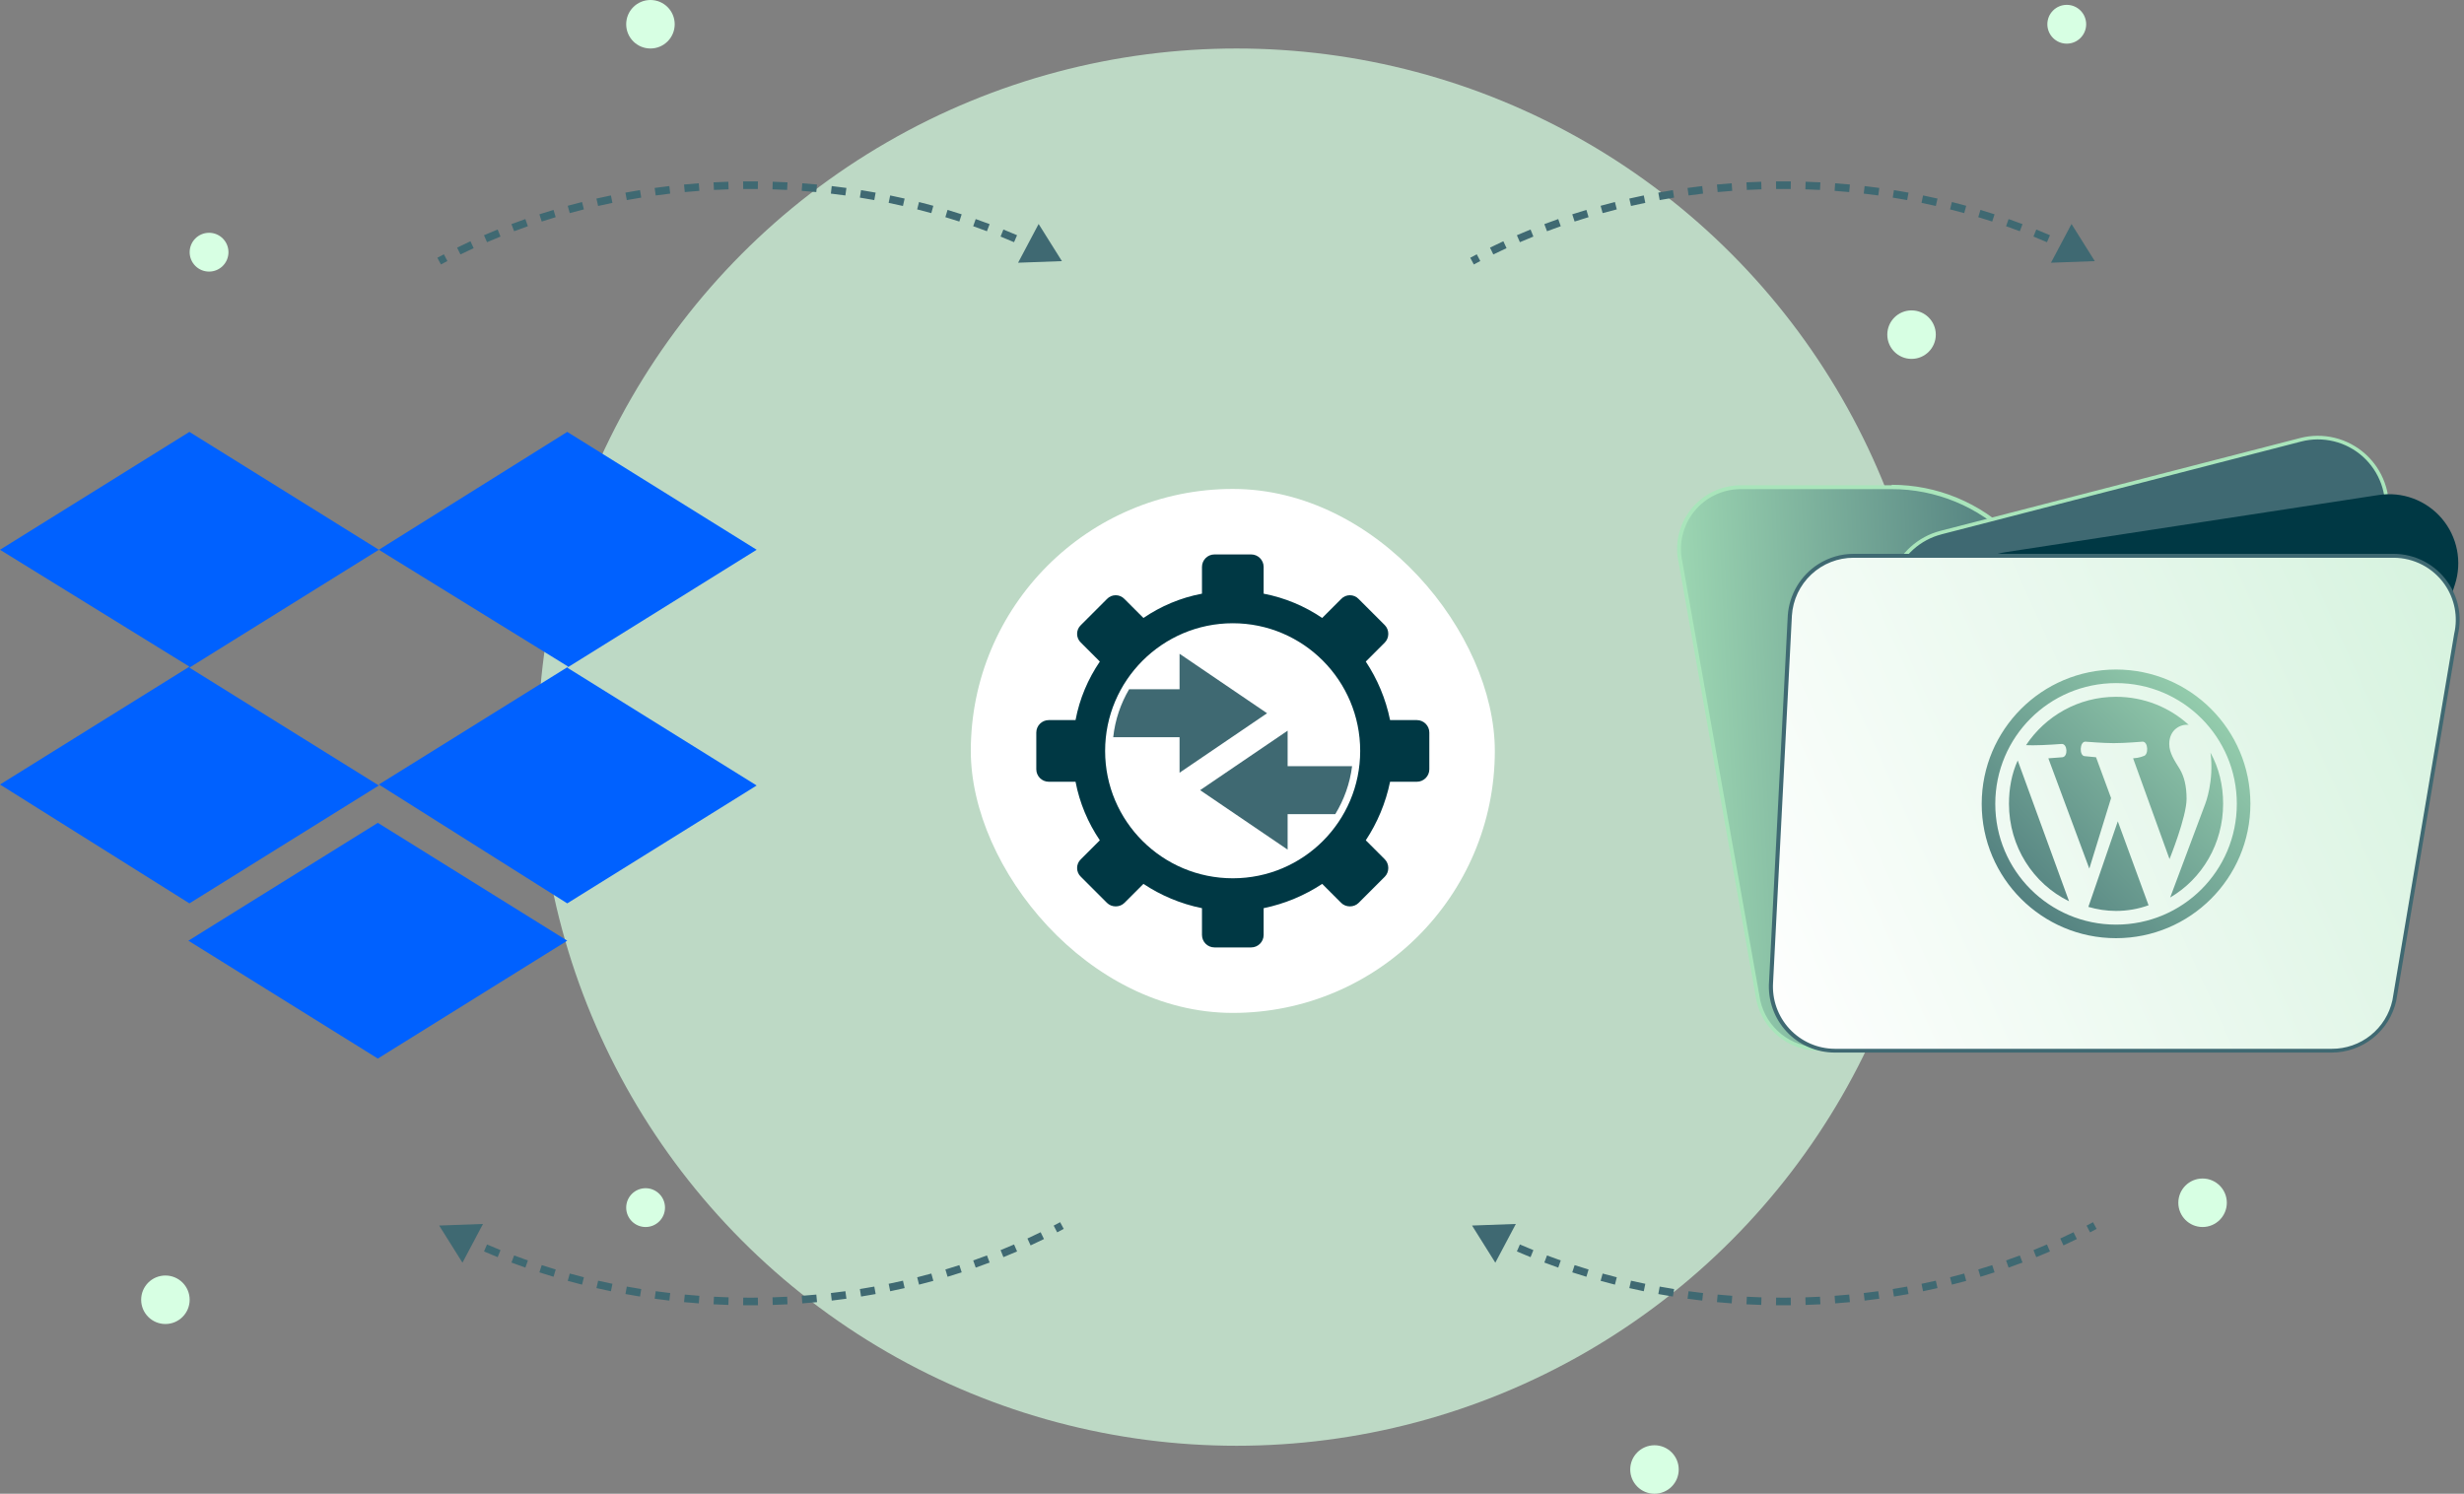 <svg width="508" height="308" viewBox="0 0 508 308" fill="none" xmlns="http://www.w3.org/2000/svg">
<rect x="0" y="0" width="508" height="308" fill="#808080" stroke="none"/>
<circle cx="254.95" cy="154.052" r="144.052" fill="#D7FFE3" fill-opacity="0.7"/>
<circle cx="454.102" cy="248" r="5" fill="#D7FFE3"/>
<circle cx="341.102" cy="303" r="5" fill="#D7FFE3"/>
<circle cx="34.102" cy="268" r="5" fill="#D7FFE3"/>
<circle cx="134.102" cy="5" r="5" fill="#D7FFE3"/>
<circle cx="394.102" cy="69" r="5" fill="#D7FFE3"/>
<circle cx="133.102" cy="249" r="4" fill="#D7FFE3"/>
<circle cx="43.102" cy="52" r="4" fill="#D7FFE3"/>
<circle cx="426.102" cy="5" r="4" fill="#D7FFE3"/>
<path d="M78.104 113.357L39.052 137.661L78.104 161.964L39.052 186.268L0 161.762L39.052 137.458L0 113.357L39.052 89.054L78.104 113.357ZM38.844 193.964L77.896 169.661L116.948 193.964L77.896 218.268L38.844 193.964ZM78.104 161.762L117.156 137.458L78.104 113.357L116.948 89.054L156 113.357L116.948 137.661L156 161.964L116.948 186.268L78.104 161.762Z" fill="#0061FF"/>
<path d="M374.954 216.237C372.712 216.243 370.509 215.652 368.571 214.525C367.693 214.022 366.88 213.414 366.151 212.713C364.328 210.985 363.062 208.753 362.513 206.302L346.464 115.951C346.049 114.103 346.048 112.187 346.462 110.34C346.876 108.492 347.693 106.759 348.856 105.265C350.051 103.742 351.575 102.508 353.314 101.656C355.052 100.815 356.959 100.379 358.89 100.383H390.026C394.309 100.377 398.555 101.164 402.552 102.704C407.106 104.445 411.24 107.132 414.681 110.587L415.105 111.025C416.125 112.045 417.3 112.895 418.587 113.545C420.48 114.476 422.562 114.96 424.672 114.96H469.551C471.466 114.957 473.357 115.385 475.084 116.214C476.81 117.043 478.328 118.25 479.523 119.746C480.719 121.242 481.561 122.988 481.989 124.855C482.416 126.722 482.417 128.661 481.991 130.528L469.254 206.316C468.612 209.132 467.033 211.645 464.775 213.445C462.517 215.245 459.715 216.225 456.828 216.223L374.954 216.237Z" fill="url(#paint0_linear_1239_1801)"/>
<path d="M389.989 100.852C394.516 100.846 398.999 101.735 403.181 103.467C407.363 105.198 411.163 107.739 414.36 110.943L414.799 111.367C416.099 112.668 417.643 113.698 419.344 114.398C421.045 115.098 422.867 115.453 424.706 115.443H469.585C471.441 115.446 473.273 115.866 474.945 116.673C476.616 117.48 478.085 118.653 479.242 120.104C480.398 121.556 481.214 123.25 481.627 125.059C482.04 126.869 482.041 128.748 481.629 130.558L468.891 206.29C468.522 207.942 467.814 209.498 466.811 210.861C465.67 212.421 464.18 213.692 462.459 214.572C460.739 215.451 458.836 215.916 456.904 215.928H374.959C372.16 215.928 369.444 214.976 367.255 213.231C365.067 211.485 363.537 209.048 362.915 206.318L346.851 115.839C346.456 114.038 346.469 112.17 346.89 110.375C347.312 108.579 348.13 106.9 349.286 105.462C350.441 104.024 351.904 102.864 353.567 102.066C355.23 101.268 357.051 100.853 358.896 100.852H390.032M390.032 100.059H358.896C355.411 100.063 352.07 101.45 349.608 103.915C347.145 106.38 345.762 109.722 345.762 113.207C345.762 114.16 345.871 115.11 346.087 116.038L362.137 206.403C362.797 209.311 364.425 211.909 366.755 213.77C369.084 215.632 371.977 216.647 374.959 216.65H456.748C458.813 216.645 460.848 216.152 462.688 215.213C464.527 214.274 466.119 212.914 467.334 211.244C468.402 209.792 469.154 208.134 469.542 206.375L482.28 130.601C482.713 128.678 482.708 126.683 482.265 124.762C481.822 122.842 480.953 121.046 479.721 119.507C478.49 117.968 476.928 116.726 475.151 115.873C473.374 115.02 471.428 114.578 469.457 114.58H424.635C422.585 114.572 420.564 114.088 418.734 113.165C417.479 112.54 416.336 111.713 415.351 110.716L414.926 110.292C411.654 107.014 407.766 104.414 403.487 102.641C399.208 100.868 394.621 99.957 389.989 99.96L390.032 100.059Z" fill="#A9E5BB"/>
<path d="M400.141 109.794L474.287 90.659C476.562 90.073 478.946 90.057 481.227 90.615C483.509 91.172 485.617 92.284 487.365 93.853C489.113 95.421 490.447 97.398 491.247 99.606C492.046 101.815 492.288 104.186 491.95 106.51L484.534 157.277C484.183 159.723 483.209 162.039 481.703 163.999C480.508 165.528 479.012 166.796 477.309 167.726C475.605 168.656 473.729 169.227 471.796 169.406L429.848 173.51C428.235 173.67 426.607 173.55 425.036 173.156C421.677 172.334 418.731 170.323 416.742 167.495L391.975 131.745C390.665 129.857 389.832 127.681 389.545 125.402C389.258 123.123 389.527 120.808 390.327 118.655C391.128 116.502 392.437 114.575 394.143 113.037C395.85 111.499 397.902 110.396 400.127 109.822L400.141 109.794Z" fill="#3F6972"/>
<path d="M428.493 173.992C427.304 173.994 426.12 173.847 424.969 173.553C421.52 172.69 418.502 170.603 416.477 167.68L391.681 131.987C390.336 130.047 389.48 127.81 389.185 125.468C388.89 123.125 389.166 120.747 389.989 118.534C390.812 116.321 392.157 114.34 393.911 112.759C395.664 111.178 397.774 110.045 400.06 109.455L474.206 90.321C476.545 89.716 478.997 89.7 481.344 90.273C483.691 90.846 485.86 91.99 487.657 93.604C489.455 95.218 490.825 97.251 491.646 99.523C492.468 101.795 492.714 104.234 492.365 106.625L484.934 157.391C484.467 160.63 482.926 163.619 480.557 165.877C478.188 168.136 475.129 169.533 471.871 169.845L429.922 173.964C429.441 173.964 428.974 173.992 428.493 173.992ZM400.187 109.795L400.286 110.177C398.121 110.731 396.122 111.801 394.46 113.295C392.798 114.788 391.522 116.662 390.74 118.756C389.959 120.85 389.696 123.101 389.973 125.319C390.25 127.537 391.06 129.654 392.332 131.491L417.114 167.241C419.039 170.013 421.906 171.99 425.181 172.803C426.714 173.171 428.296 173.286 429.866 173.143L471.8 169.025C474.882 168.722 477.775 167.398 480.016 165.261C482.258 163.124 483.72 160.299 484.17 157.235L491.586 106.512C491.925 104.248 491.699 101.936 490.926 99.781C490.153 97.626 488.859 95.697 487.159 94.165C485.458 92.632 483.405 91.545 481.182 91.001C478.958 90.456 476.635 90.47 474.419 91.043L400.258 110.177L400.187 109.795Z" fill="#A9E5BB"/>
<path d="M413.551 113.843L490.401 102.068C492.804 101.695 495.263 101.944 497.543 102.791C499.823 103.638 501.848 105.055 503.425 106.907C505.002 108.759 506.078 110.985 506.55 113.371C507.023 115.756 506.876 118.224 506.125 120.537L490.217 169.845C489.31 172.728 487.505 175.244 485.066 177.027C482.626 178.81 479.68 179.765 476.659 179.752H433.974C431.303 179.756 428.686 179.008 426.421 177.594C424.156 176.18 422.334 174.157 421.165 171.756L402.837 134.223C401.849 132.208 401.349 129.989 401.38 127.745C401.411 125.501 401.972 123.297 403.016 121.31C404.06 119.324 405.558 117.612 407.389 116.315C409.22 115.017 411.331 114.17 413.551 113.843Z" fill="#003844"/>
<path d="M382.169 114.593H493.466C495.45 114.594 497.409 115.041 499.197 115.9C500.985 116.76 502.557 118.011 503.796 119.56C505.035 121.109 505.911 122.917 506.357 124.85C506.803 126.783 506.809 128.792 506.374 130.728L493.636 206.318C493.241 208.1 492.474 209.778 491.386 211.243C490.16 212.919 488.556 214.281 486.704 215.221C484.852 216.16 482.805 216.65 480.729 216.649H378.305C376.488 216.654 374.69 216.284 373.023 215.562C371.356 214.84 369.856 213.781 368.616 212.453C367.377 211.124 366.425 209.555 365.82 207.841C365.215 206.128 364.97 204.309 365.101 202.497L368.978 126.892C369.205 123.549 370.693 120.418 373.142 118.131C375.592 115.845 378.818 114.575 382.169 114.579V114.593Z" fill="url(#paint1_linear_1239_1801)"/>
<path d="M480.745 217.032H378.307C376.44 217.035 374.592 216.653 372.878 215.91C371.165 215.167 369.623 214.079 368.348 212.714C367.073 211.349 366.093 209.737 365.469 207.976C364.845 206.216 364.59 204.346 364.721 202.483L368.584 126.893C368.735 124.767 369.38 122.704 370.469 120.871C371.557 119.038 373.059 117.485 374.854 116.335C377.038 114.937 379.578 114.195 382.171 114.198H493.469C495.666 114.198 497.83 114.73 499.777 115.747C501.724 116.765 503.396 118.239 504.649 120.043C505.738 121.589 506.488 123.348 506.851 125.204C507.215 127.059 507.183 128.971 506.758 130.813L494.021 206.389C493.34 209.407 491.654 212.104 489.24 214.038C486.825 215.972 483.825 217.028 480.731 217.032H480.745ZM382.171 115.005C378.926 114.998 375.8 116.231 373.433 118.451C371.066 120.671 369.635 123.711 369.433 126.95L365.556 202.54C365.434 204.29 365.672 206.047 366.256 207.701C366.84 209.355 367.758 210.872 368.952 212.158C370.146 213.443 371.591 214.47 373.198 215.175C374.804 215.879 376.539 216.247 378.293 216.254H480.731C483.647 216.27 486.48 215.285 488.757 213.464C491.034 211.643 492.617 209.096 493.242 206.248L505.98 130.672C506.381 128.935 506.414 127.133 506.075 125.382C505.736 123.632 505.033 121.972 504.013 120.51C502.829 118.811 501.252 117.423 499.416 116.464C497.58 115.506 495.54 115.005 493.469 115.005H382.171Z" fill="#3F6972"/>
<path d="M463.961 165.749C463.961 150.46 451.553 138.051 436.264 138.051C420.975 138.051 408.566 150.46 408.566 165.749C408.566 181.038 420.975 193.446 436.264 193.446C451.553 193.446 463.961 181.038 463.961 165.749ZM436.264 140.849C450.029 140.849 461.164 151.983 461.164 165.749C461.164 179.514 450.029 190.649 436.264 190.649C422.498 190.649 411.364 179.514 411.364 165.749C411.364 151.983 422.498 140.849 436.264 140.849ZM430.752 179.099L422.304 156.359C423.662 156.276 425.213 156.138 425.213 156.138C426.404 155.999 426.265 153.34 425.046 153.396C425.046 153.396 421.473 153.673 419.147 153.673C418.731 153.673 418.233 153.673 417.707 153.645C421.695 147.635 428.509 143.674 436.264 143.674C442.053 143.674 447.315 145.862 451.248 149.463C449.586 149.241 447.232 150.432 447.232 153.396C447.232 155.224 448.285 156.775 449.42 158.603C450.279 160.098 450.805 161.982 450.805 164.724C450.805 168.435 447.287 177.132 447.287 177.132L439.781 156.359C441.111 156.276 441.859 155.916 441.859 155.916C443.05 155.778 442.911 152.869 441.72 152.925C441.72 152.925 438.12 153.229 435.793 153.229C433.633 153.229 429.949 152.925 429.949 152.925C428.758 152.869 428.619 155.861 429.81 155.916L432.137 156.138L435.239 164.558L430.752 179.099ZM447.426 185.054L454.655 165.749C454.655 165.749 456.511 161.068 455.735 155.196C457.48 158.354 458.339 161.899 458.339 165.749C458.339 173.947 454.018 181.204 447.426 185.054ZM415.989 156.802L426.57 185.829C419.175 182.229 414.189 174.529 414.189 165.749C414.189 162.536 414.743 159.572 415.989 156.802ZM436.624 169.349L442.967 186.66C440.889 187.408 438.618 187.824 436.264 187.824C434.27 187.824 432.359 187.519 430.558 186.993L436.624 169.349Z" fill="url(#paint2_linear_1239_1801)"/>
<rect x="200.148" y="100.815" width="108.039" height="108.039" rx="54.02" fill="white"/>
<path fill-rule="evenodd" clip-rule="evenodd" d="M243.188 142.122H232.786C231.053 145.075 229.897 148.414 229.512 152.009H243.188V159.329L261.23 147.066L243.188 134.802V142.122Z" fill="#3F6972"/>
<path fill-rule="evenodd" clip-rule="evenodd" d="M260.523 122.41C264.89 123.245 268.999 124.979 272.594 127.419L276.511 123.502C277.474 122.475 279.143 122.475 280.107 123.502L285.5 128.895C286.463 129.858 286.463 131.528 285.5 132.491L281.583 136.408C283.959 140.003 285.693 144.048 286.591 148.478H292.113C293.526 148.478 294.682 149.634 294.682 151.047V158.623C294.682 160.036 293.526 161.191 292.113 161.191H286.591C285.693 165.557 283.959 169.667 281.583 173.262L285.5 177.179C286.463 178.142 286.463 179.811 285.5 180.775L280.107 186.168C279.143 187.131 277.474 187.131 276.511 186.168L272.594 182.251C268.999 184.627 264.89 186.361 260.523 187.259V192.781C260.523 194.194 259.368 195.35 257.955 195.35H250.379C248.966 195.35 247.81 194.194 247.81 192.781V187.259C243.38 186.361 239.335 184.627 235.74 182.251L231.823 186.168C230.86 187.131 229.19 187.131 228.227 186.168L222.834 180.775C221.807 179.811 221.807 178.142 222.834 177.179L226.751 173.262C224.311 169.667 222.577 165.557 221.742 161.191H216.221C214.808 161.191 213.652 160.036 213.652 158.623V151.047C213.652 149.634 214.808 148.478 216.221 148.478H221.742C222.577 144.048 224.311 140.003 226.751 136.408L222.834 132.491C221.807 131.528 221.807 129.858 222.834 128.895L228.227 123.502C229.19 122.475 230.86 122.475 231.823 123.502L235.74 127.419C239.335 124.979 243.38 123.245 247.81 122.41V116.889C247.81 115.476 248.966 114.32 250.379 114.32H257.955C259.368 114.32 260.523 115.476 260.523 116.889V122.41ZM254.167 128.51C268.678 128.51 280.428 140.324 280.428 154.835C280.428 169.346 268.678 181.096 254.167 181.096C239.656 181.096 227.842 169.346 227.842 154.835C227.842 140.324 239.656 128.51 254.167 128.51Z" fill="#003844"/>
<path fill-rule="evenodd" clip-rule="evenodd" d="M265.468 157.981H278.759C278.309 161.576 277.089 164.915 275.292 167.869H265.468V175.188L247.426 162.925L265.468 150.661V157.981Z" fill="#3F6972"/>
<path d="M431.882 53.842L427.081 46.182L422.848 54.171L431.882 53.842ZM303.488 53.842L303.859 54.531C304.301 54.294 304.745 54.059 305.19 53.826L304.828 53.132L304.466 52.438C304.014 52.674 303.565 52.912 303.117 53.152L303.488 53.842ZM307.535 51.761L307.88 52.464C308.779 52.023 309.687 51.59 310.603 51.168L310.275 50.457L309.947 49.746C309.02 50.174 308.101 50.611 307.19 51.059L307.535 51.761ZM313.044 49.22L313.355 49.939C314.275 49.541 315.203 49.153 316.137 48.775L315.844 48.049L315.55 47.323C314.604 47.706 313.665 48.099 312.734 48.502L313.044 49.22ZM318.669 46.945L318.946 47.677C319.884 47.323 320.828 46.979 321.78 46.645L321.521 45.906L321.261 45.168C320.298 45.506 319.342 45.854 318.393 46.212L318.669 46.945ZM324.394 44.934L324.636 45.679C325.59 45.369 326.55 45.068 327.515 44.778L327.29 44.029L327.065 43.279C326.088 43.572 325.117 43.876 324.152 44.19L324.394 44.934ZM330.205 43.189L330.414 43.943C331.38 43.677 332.352 43.42 333.33 43.174L333.139 42.415L332.948 41.655C331.959 41.905 330.975 42.164 329.997 42.434L330.205 43.189ZM336.089 41.706L336.264 42.469C337.241 42.246 338.224 42.033 339.212 41.83L339.054 41.063L338.897 40.297C337.898 40.502 336.904 40.717 335.915 40.943L336.089 41.706ZM342.033 40.486L342.174 41.256C343.16 41.076 344.151 40.906 345.147 40.747L345.023 39.974L344.899 39.2C343.892 39.362 342.89 39.533 341.893 39.716L342.033 40.486ZM348.025 39.526L348.132 40.302C349.125 40.164 350.123 40.038 351.124 39.921L351.034 39.144L350.943 38.366C349.931 38.484 348.922 38.612 347.918 38.751L348.025 39.526ZM354.051 38.825L354.125 39.605C355.124 39.51 356.126 39.426 357.132 39.352L357.075 38.571L357.018 37.791C356 37.865 354.987 37.95 353.978 38.046L354.051 38.825ZM360.102 38.381L360.143 39.163C361.145 39.111 362.15 39.069 363.159 39.038L363.135 38.255L363.11 37.472C362.091 37.504 361.074 37.547 360.062 37.599L360.102 38.381ZM366.167 38.192L366.175 38.975C366.678 38.97 367.181 38.967 367.685 38.967V38.184V37.401C367.176 37.401 366.667 37.404 366.159 37.409L366.167 38.192ZM367.685 38.184V38.967C368.189 38.967 368.693 38.97 369.195 38.975L369.203 38.192L369.212 37.409C368.704 37.404 368.195 37.401 367.685 37.401V38.184ZM372.236 38.255L372.212 39.038C373.22 39.069 374.226 39.111 375.227 39.163L375.268 38.381L375.309 37.599C374.296 37.547 373.28 37.504 372.26 37.472L372.236 38.255ZM378.296 38.571L378.239 39.352C379.245 39.426 380.247 39.51 381.246 39.605L381.319 38.825L381.393 38.046C380.384 37.95 379.37 37.865 378.353 37.791L378.296 38.571ZM384.337 39.144L384.246 39.921C385.248 40.038 386.246 40.164 387.239 40.302L387.346 39.526L387.453 38.751C386.449 38.612 385.44 38.484 384.427 38.366L384.337 39.144ZM390.348 39.974L390.224 40.747C391.219 40.906 392.211 41.076 393.197 41.256L393.337 40.486L393.478 39.716C392.481 39.533 391.478 39.362 390.471 39.2L390.348 39.974ZM396.316 41.063L396.159 41.83C397.147 42.033 398.13 42.246 399.107 42.469L399.281 41.706L399.456 40.943C398.467 40.717 397.473 40.502 396.474 40.297L396.316 41.063ZM402.232 42.415L402.04 43.174C403.018 43.42 403.991 43.677 404.957 43.943L405.165 43.189L405.374 42.434C404.396 42.164 403.412 41.905 402.423 41.655L402.232 42.415ZM408.08 44.029L407.855 44.778C408.821 45.068 409.781 45.369 410.734 45.679L410.976 44.934L411.219 44.19C410.254 43.876 409.283 43.572 408.306 43.279L408.08 44.029ZM413.85 45.906L413.591 46.645C414.542 46.979 415.487 47.323 416.425 47.677L416.701 46.945L416.978 46.212C416.029 45.854 415.072 45.506 414.109 45.168L413.85 45.906ZM419.527 48.049L419.233 48.775C420.168 49.153 421.095 49.541 422.015 49.939L422.326 49.22L422.637 48.502C421.705 48.099 420.767 47.706 419.82 47.323L419.527 48.049ZM425.096 50.457L424.768 51.168C425.684 51.59 426.591 52.023 427.491 52.464L427.836 51.761L428.181 51.059C427.27 50.611 426.351 50.174 425.424 49.746L425.096 50.457ZM431.882 53.842L427.081 46.182L422.848 54.171L431.882 53.842ZM303.488 53.842L303.859 54.531C304.301 54.294 304.745 54.059 305.19 53.826L304.828 53.132L304.466 52.438C304.014 52.674 303.565 52.912 303.117 53.152L303.488 53.842ZM307.535 51.761L307.88 52.464C308.779 52.023 309.687 51.59 310.603 51.168L310.275 50.457L309.947 49.746C309.02 50.174 308.101 50.611 307.19 51.059L307.535 51.761ZM313.044 49.22L313.355 49.939C314.275 49.541 315.203 49.153 316.137 48.775L315.844 48.049L315.55 47.323C314.604 47.706 313.665 48.099 312.734 48.502L313.044 49.22ZM318.669 46.945L318.946 47.677C319.884 47.323 320.828 46.979 321.78 46.645L321.521 45.906L321.261 45.168C320.298 45.506 319.342 45.854 318.393 46.212L318.669 46.945ZM324.394 44.934L324.636 45.679C325.59 45.369 326.55 45.068 327.515 44.778L327.29 44.029L327.065 43.279C326.088 43.572 325.117 43.876 324.152 44.19L324.394 44.934ZM330.205 43.189L330.414 43.943C331.38 43.677 332.352 43.42 333.33 43.174L333.139 42.415L332.948 41.655C331.959 41.905 330.975 42.164 329.997 42.434L330.205 43.189ZM336.089 41.706L336.264 42.469C337.241 42.246 338.224 42.033 339.212 41.83L339.054 41.063L338.897 40.297C337.898 40.502 336.904 40.717 335.915 40.943L336.089 41.706ZM342.033 40.486L342.174 41.256C343.16 41.076 344.151 40.906 345.147 40.747L345.023 39.974L344.899 39.2C343.892 39.362 342.89 39.533 341.893 39.716L342.033 40.486ZM348.025 39.526L348.132 40.302C349.125 40.164 350.123 40.038 351.124 39.921L351.034 39.144L350.943 38.366C349.931 38.484 348.922 38.612 347.918 38.751L348.025 39.526ZM354.051 38.825L354.125 39.605C355.124 39.51 356.126 39.426 357.132 39.352L357.075 38.571L357.018 37.791C356 37.865 354.987 37.95 353.978 38.046L354.051 38.825ZM360.102 38.381L360.143 39.163C361.145 39.111 362.15 39.069 363.159 39.038L363.135 38.255L363.11 37.472C362.091 37.504 361.074 37.547 360.062 37.599L360.102 38.381ZM366.167 38.192L366.175 38.975C366.678 38.97 367.181 38.967 367.685 38.967V38.184V37.401C367.176 37.401 366.667 37.404 366.159 37.409L366.167 38.192ZM367.685 38.184V38.967C368.189 38.967 368.693 38.97 369.195 38.975L369.203 38.192L369.212 37.409C368.704 37.404 368.195 37.401 367.685 37.401V38.184ZM372.236 38.255L372.212 39.038C373.22 39.069 374.226 39.111 375.227 39.163L375.268 38.381L375.309 37.599C374.296 37.547 373.28 37.504 372.26 37.472L372.236 38.255ZM378.296 38.571L378.239 39.352C379.245 39.426 380.247 39.51 381.246 39.605L381.319 38.825L381.393 38.046C380.384 37.95 379.37 37.865 378.353 37.791L378.296 38.571ZM384.337 39.144L384.246 39.921C385.248 40.038 386.246 40.164 387.239 40.302L387.346 39.526L387.453 38.751C386.449 38.612 385.44 38.484 384.427 38.366L384.337 39.144ZM390.348 39.974L390.224 40.747C391.219 40.906 392.211 41.076 393.197 41.256L393.337 40.486L393.478 39.716C392.481 39.533 391.478 39.362 390.471 39.2L390.348 39.974ZM396.316 41.063L396.159 41.83C397.147 42.033 398.13 42.246 399.107 42.469L399.281 41.706L399.456 40.943C398.467 40.717 397.473 40.502 396.474 40.297L396.316 41.063ZM402.232 42.415L402.04 43.174C403.018 43.42 403.991 43.677 404.957 43.943L405.165 43.189L405.374 42.434C404.396 42.164 403.412 41.905 402.423 41.655L402.232 42.415ZM408.08 44.029L407.855 44.778C408.821 45.068 409.781 45.369 410.734 45.679L410.976 44.934L411.219 44.19C410.254 43.876 409.283 43.572 408.306 43.279L408.08 44.029ZM413.85 45.906L413.591 46.645C414.542 46.979 415.487 47.323 416.425 47.677L416.701 46.945L416.978 46.212C416.029 45.854 415.072 45.506 414.109 45.168L413.85 45.906ZM419.527 48.049L419.233 48.775C420.168 49.153 421.095 49.541 422.015 49.939L422.326 49.22L422.637 48.502C421.705 48.099 420.767 47.706 419.82 47.323L419.527 48.049ZM425.096 50.457L424.768 51.168C425.684 51.59 426.591 52.023 427.491 52.464L427.836 51.761L428.181 51.059C427.27 50.611 426.351 50.174 425.424 49.746L425.096 50.457Z" fill="#3F6972"/>
<path d="M90.543 252.696L95.345 260.356L99.578 252.368L90.543 252.696ZM218.938 252.696L218.567 252.007C218.125 252.244 217.681 252.479 217.235 252.712L217.598 253.406L217.96 254.1C218.411 253.864 218.861 253.626 219.308 253.386L218.938 252.696ZM214.891 254.777L214.546 254.074C213.646 254.516 212.739 254.948 211.823 255.37L212.151 256.081L212.479 256.792C213.406 256.364 214.325 255.927 215.236 255.479L214.891 254.777ZM209.381 257.318L209.071 256.599C208.151 256.997 207.223 257.385 206.288 257.763L206.582 258.489L206.875 259.215C207.822 258.832 208.761 258.439 209.692 258.037L209.381 257.318ZM203.757 259.593L203.48 258.861C202.542 259.215 201.597 259.559 200.646 259.893L200.905 260.632L201.165 261.37C202.127 261.032 203.084 260.684 204.033 260.326L203.757 259.593ZM198.032 261.604L197.789 260.859C196.836 261.169 195.876 261.47 194.91 261.76L195.136 262.51L195.361 263.259C196.338 262.966 197.309 262.662 198.274 262.348L198.032 261.604ZM192.22 263.349L192.012 262.595C191.046 262.861 190.073 263.118 189.095 263.364L189.287 264.124L189.478 264.883C190.467 264.633 191.451 264.374 192.429 264.104L192.22 263.349ZM186.337 264.832L186.162 264.069C185.185 264.292 184.202 264.505 183.214 264.708L183.372 265.475L183.529 266.242C184.528 266.036 185.522 265.821 186.511 265.595L186.337 264.832ZM180.393 266.052L180.252 265.282C179.266 265.462 178.275 265.632 177.279 265.791L177.403 266.565L177.527 267.338C178.533 267.176 179.536 267.005 180.533 266.822L180.393 266.052ZM174.401 267.012L174.294 266.237C173.301 266.374 172.303 266.5 171.302 266.617L171.392 267.395L171.482 268.172C172.495 268.055 173.504 267.926 174.508 267.788L174.401 267.012ZM168.374 267.713L168.301 266.933C167.302 267.028 166.3 267.112 165.294 267.186L165.351 267.967L165.408 268.748C166.425 268.673 167.439 268.588 168.448 268.492L168.374 267.713ZM162.323 268.157L162.283 267.375C161.281 267.427 160.275 267.469 159.267 267.501L159.291 268.283L159.316 269.066C160.335 269.034 161.351 268.991 162.364 268.939L162.323 268.157ZM156.259 268.346L156.25 267.563C155.748 267.568 155.245 267.571 154.74 267.571V268.354V269.137C155.25 269.137 155.759 269.134 156.267 269.129L156.259 268.346ZM154.74 268.354V267.571C154.236 267.571 153.733 267.568 153.231 267.563L153.222 268.346L153.214 269.129C153.722 269.134 154.231 269.137 154.74 269.137V268.354ZM150.19 268.283L150.214 267.501C149.206 267.469 148.2 267.427 147.198 267.375L147.158 268.157L147.117 268.939C148.13 268.991 149.146 269.034 150.165 269.066L150.19 268.283ZM144.13 267.967L144.187 267.186C143.181 267.112 142.179 267.028 141.18 266.933L141.106 267.713L141.033 268.492C142.042 268.588 143.056 268.673 144.073 268.748L144.13 267.967ZM138.089 267.395L138.179 266.617C137.178 266.5 136.18 266.374 135.187 266.237L135.08 267.012L134.973 267.788C135.977 267.926 136.986 268.055 137.998 268.172L138.089 267.395ZM132.078 266.565L132.202 265.791C131.206 265.632 130.215 265.462 129.229 265.282L129.088 266.052L128.948 266.822C129.945 267.005 130.948 267.176 131.954 267.338L132.078 266.565ZM126.109 265.475L126.267 264.708C125.279 264.505 124.296 264.292 123.319 264.069L123.144 264.832L122.97 265.595C123.959 265.821 124.953 266.036 125.952 266.242L126.109 265.475ZM120.194 264.124L120.385 263.364C119.408 263.118 118.435 262.861 117.469 262.595L117.26 263.349L117.052 264.104C118.03 264.374 119.014 264.633 120.003 264.883L120.194 264.124ZM114.345 262.51L114.571 261.76C113.605 261.47 112.645 261.169 111.692 260.859L111.449 261.604L111.207 262.348C112.172 262.662 113.143 262.966 114.12 263.259L114.345 262.51ZM108.576 260.632L108.835 259.893C107.884 259.559 106.939 259.215 106.001 258.861L105.724 259.593L105.448 260.326C106.397 260.684 107.353 261.032 108.316 261.371L108.576 260.632ZM102.899 258.489L103.193 257.763C102.258 257.385 101.33 256.997 100.41 256.599L100.1 257.318L99.789 258.037C100.72 258.439 101.659 258.832 102.605 259.215L102.899 258.489ZM97.33 256.081L97.658 255.37C96.742 254.948 95.835 254.516 94.935 254.074L94.59 254.777L94.245 255.479C95.156 255.927 96.075 256.364 97.002 256.792L97.33 256.081ZM90.543 252.696L95.345 260.356L99.578 252.368L90.543 252.696ZM218.938 252.696L218.567 252.007C218.125 252.244 217.681 252.479 217.235 252.712L217.598 253.406L217.96 254.1C218.411 253.864 218.861 253.626 219.308 253.386L218.938 252.696ZM214.891 254.777L214.546 254.074C213.646 254.516 212.739 254.948 211.823 255.37L212.151 256.081L212.479 256.792C213.406 256.364 214.325 255.927 215.236 255.479L214.891 254.777ZM209.381 257.318L209.071 256.599C208.151 256.997 207.223 257.385 206.288 257.763L206.582 258.489L206.875 259.215C207.822 258.832 208.761 258.439 209.692 258.037L209.381 257.318ZM203.757 259.593L203.48 258.861C202.542 259.215 201.597 259.559 200.646 259.893L200.905 260.632L201.165 261.37C202.127 261.032 203.084 260.684 204.033 260.326L203.757 259.593ZM198.032 261.604L197.789 260.859C196.836 261.169 195.876 261.47 194.91 261.76L195.136 262.51L195.361 263.259C196.338 262.966 197.309 262.662 198.274 262.348L198.032 261.604ZM192.22 263.349L192.012 262.595C191.046 262.861 190.073 263.118 189.095 263.364L189.287 264.124L189.478 264.883C190.467 264.633 191.451 264.374 192.429 264.104L192.22 263.349ZM186.337 264.832L186.162 264.069C185.185 264.292 184.202 264.505 183.214 264.708L183.372 265.475L183.529 266.242C184.528 266.036 185.522 265.821 186.511 265.595L186.337 264.832ZM180.393 266.052L180.252 265.282C179.266 265.462 178.275 265.632 177.279 265.791L177.403 266.565L177.527 267.338C178.533 267.176 179.536 267.005 180.533 266.822L180.393 266.052ZM174.401 267.012L174.294 266.237C173.301 266.374 172.303 266.5 171.302 266.617L171.392 267.395L171.482 268.172C172.495 268.055 173.504 267.926 174.508 267.788L174.401 267.012ZM168.374 267.713L168.301 266.933C167.302 267.028 166.3 267.112 165.294 267.186L165.351 267.967L165.408 268.748C166.425 268.673 167.439 268.588 168.448 268.492L168.374 267.713ZM162.323 268.157L162.283 267.375C161.281 267.427 160.275 267.469 159.267 267.501L159.291 268.283L159.316 269.066C160.335 269.034 161.351 268.991 162.364 268.939L162.323 268.157ZM156.259 268.346L156.25 267.563C155.748 267.568 155.245 267.571 154.74 267.571V268.354V269.137C155.25 269.137 155.759 269.134 156.267 269.129L156.259 268.346ZM154.74 268.354V267.571C154.236 267.571 153.733 267.568 153.231 267.563L153.222 268.346L153.214 269.129C153.722 269.134 154.231 269.137 154.74 269.137V268.354ZM150.19 268.283L150.214 267.501C149.206 267.469 148.2 267.427 147.198 267.375L147.158 268.157L147.117 268.939C148.13 268.991 149.146 269.034 150.165 269.066L150.19 268.283ZM144.13 267.967L144.187 267.186C143.181 267.112 142.179 267.028 141.18 266.933L141.106 267.713L141.033 268.492C142.042 268.588 143.056 268.673 144.073 268.748L144.13 267.967ZM138.089 267.395L138.179 266.617C137.178 266.5 136.18 266.374 135.187 266.237L135.08 267.012L134.973 267.788C135.977 267.926 136.986 268.055 137.998 268.172L138.089 267.395ZM132.078 266.565L132.202 265.791C131.206 265.632 130.215 265.462 129.229 265.282L129.088 266.052L128.948 266.822C129.945 267.005 130.948 267.176 131.954 267.338L132.078 266.565ZM126.109 265.475L126.267 264.708C125.279 264.505 124.296 264.292 123.319 264.069L123.144 264.832L122.97 265.595C123.959 265.821 124.953 266.036 125.952 266.242L126.109 265.475ZM120.194 264.124L120.385 263.364C119.408 263.118 118.435 262.861 117.469 262.595L117.26 263.349L117.052 264.104C118.03 264.374 119.014 264.633 120.003 264.883L120.194 264.124ZM114.345 262.51L114.571 261.76C113.605 261.47 112.645 261.169 111.692 260.859L111.449 261.604L111.207 262.348C112.172 262.662 113.143 262.966 114.12 263.259L114.345 262.51ZM108.576 260.632L108.835 259.893C107.884 259.559 106.939 259.215 106.001 258.861L105.724 259.593L105.448 260.326C106.397 260.684 107.353 261.032 108.316 261.371L108.576 260.632ZM102.899 258.489L103.193 257.763C102.258 257.385 101.33 256.997 100.41 256.599L100.1 257.318L99.789 258.037C100.72 258.439 101.659 258.832 102.605 259.215L102.899 258.489ZM97.33 256.081L97.658 255.37C96.742 254.948 95.835 254.516 94.935 254.074L94.59 254.777L94.245 255.479C95.156 255.927 96.075 256.364 97.002 256.792L97.33 256.081Z" fill="#3F6972"/>
<path d="M218.933 53.842L214.132 46.182L209.899 54.171L218.933 53.842ZM90.539 53.842L90.91 54.531C91.352 54.294 91.795 54.059 92.241 53.826L91.879 53.132L91.517 52.438C91.065 52.674 90.616 52.912 90.168 53.152L90.539 53.842ZM94.586 51.761L94.931 52.464C95.83 52.023 96.738 51.59 97.653 51.168L97.325 50.457L96.998 49.746C96.071 50.174 95.152 50.611 94.241 51.059L94.586 51.761ZM100.095 49.22L100.406 49.939C101.326 49.541 102.254 49.153 103.188 48.775L102.895 48.049L102.601 47.323C101.655 47.706 100.716 48.099 99.785 48.502L100.095 49.22ZM105.72 46.945L105.996 47.677C106.934 47.323 107.879 46.979 108.831 46.645L108.571 45.906L108.312 45.168C107.349 45.506 106.393 45.854 105.444 46.212L105.72 46.945ZM111.445 44.934L111.687 45.679C112.641 45.369 113.6 45.068 114.566 44.778L114.341 44.029L114.116 43.279C113.139 43.572 112.167 43.876 111.203 44.19L111.445 44.934ZM117.256 43.189L117.464 43.943C118.431 43.677 119.403 43.42 120.381 43.174L120.19 42.415L119.999 41.655C119.009 41.905 118.026 42.164 117.048 42.434L117.256 43.189ZM123.14 41.706L123.314 42.469C124.292 42.246 125.275 42.033 126.262 41.83L126.105 41.063L125.948 40.297C124.948 40.502 123.954 40.717 122.966 40.943L123.14 41.706ZM129.084 40.486L129.225 41.256C130.211 41.076 131.202 40.906 132.198 40.747L132.074 39.974L131.95 39.2C130.943 39.362 129.941 39.533 128.943 39.716L129.084 40.486ZM135.076 39.526L135.183 40.302C136.176 40.164 137.173 40.038 138.175 39.921L138.085 39.144L137.994 38.366C136.981 38.484 135.973 38.612 134.969 38.751L135.076 39.526ZM141.102 38.825L141.176 39.605C142.174 39.51 143.177 39.426 144.183 39.352L144.126 38.571L144.068 37.791C143.051 37.865 142.038 37.95 141.028 38.046L141.102 38.825ZM147.153 38.381L147.194 39.163C148.196 39.111 149.201 39.069 150.21 39.038L150.185 38.255L150.161 37.472C149.141 37.504 148.125 37.547 147.112 37.599L147.153 38.381ZM153.218 38.192L153.226 38.975C153.729 38.97 154.232 38.967 154.736 38.967V38.184V37.401C154.227 37.401 153.718 37.404 153.21 37.409L153.218 38.192ZM154.736 38.184V38.967C155.24 38.967 155.744 38.97 156.246 38.975L156.254 38.192L156.262 37.409C155.754 37.404 155.246 37.401 154.736 37.401V38.184ZM159.287 38.255L159.262 39.038C160.271 39.069 161.276 39.111 162.278 39.163L162.319 38.381L162.36 37.599C161.347 37.547 160.331 37.504 159.311 37.472L159.287 38.255ZM165.347 38.571L165.289 39.352C166.295 39.426 167.298 39.51 168.296 39.605L168.37 38.825L168.444 38.046C167.434 37.95 166.421 37.865 165.404 37.791L165.347 38.571ZM171.388 39.144L171.297 39.921C172.299 40.038 173.296 40.164 174.29 40.302L174.397 39.526L174.504 38.751C173.499 38.612 172.491 38.484 171.478 38.366L171.388 39.144ZM177.398 39.974L177.275 40.747C178.27 40.906 179.261 41.076 180.248 41.256L180.388 40.486L180.529 39.716C179.531 39.533 178.529 39.362 177.522 39.2L177.398 39.974ZM183.367 41.063L183.21 41.83C184.198 42.033 185.18 42.246 186.158 42.469L186.332 41.706L186.507 40.943C185.518 40.717 184.524 40.502 183.525 40.297L183.367 41.063ZM189.282 42.415L189.091 43.174C190.069 43.42 191.041 43.677 192.008 43.943L192.216 43.189L192.424 42.434C191.446 42.164 190.463 41.905 189.474 41.655L189.282 42.415ZM195.131 44.029L194.906 44.778C195.872 45.068 196.832 45.369 197.785 45.679L198.027 44.934L198.269 44.19C197.305 43.876 196.334 43.572 195.356 43.279L195.131 44.029ZM200.901 45.906L200.642 46.645C201.593 46.979 202.538 47.323 203.476 47.677L203.752 46.945L204.029 46.212C203.079 45.854 202.123 45.506 201.16 45.168L200.901 45.906ZM206.578 48.049L206.284 48.775C207.219 49.153 208.146 49.541 209.066 49.939L209.377 49.22L209.688 48.502C208.756 48.099 207.817 47.706 206.871 47.323L206.578 48.049ZM212.147 50.457L211.819 51.168C212.734 51.59 213.642 52.023 214.542 52.464L214.887 51.761L215.232 51.059C214.321 50.611 213.402 50.174 212.475 49.746L212.147 50.457ZM218.933 53.842L214.132 46.182L209.899 54.171L218.933 53.842ZM90.539 53.842L90.91 54.531C91.352 54.294 91.795 54.059 92.241 53.826L91.879 53.132L91.517 52.438C91.065 52.674 90.616 52.912 90.168 53.152L90.539 53.842ZM94.586 51.761L94.931 52.464C95.83 52.023 96.738 51.59 97.653 51.168L97.325 50.457L96.998 49.746C96.071 50.174 95.152 50.611 94.241 51.059L94.586 51.761ZM100.095 49.22L100.406 49.939C101.326 49.541 102.254 49.153 103.188 48.775L102.895 48.049L102.601 47.323C101.655 47.706 100.716 48.099 99.785 48.502L100.095 49.22ZM105.72 46.945L105.996 47.677C106.934 47.323 107.879 46.979 108.831 46.645L108.571 45.906L108.312 45.168C107.349 45.506 106.393 45.854 105.444 46.212L105.72 46.945ZM111.445 44.934L111.687 45.679C112.641 45.369 113.6 45.068 114.566 44.778L114.341 44.029L114.116 43.279C113.139 43.572 112.167 43.876 111.203 44.19L111.445 44.934ZM117.256 43.189L117.464 43.943C118.431 43.677 119.403 43.42 120.381 43.174L120.19 42.415L119.999 41.655C119.009 41.905 118.026 42.164 117.048 42.434L117.256 43.189ZM123.14 41.706L123.314 42.469C124.292 42.246 125.275 42.033 126.262 41.83L126.105 41.063L125.948 40.297C124.948 40.502 123.954 40.717 122.966 40.943L123.14 41.706ZM129.084 40.486L129.225 41.256C130.211 41.076 131.202 40.906 132.198 40.747L132.074 39.974L131.95 39.2C130.943 39.362 129.941 39.533 128.943 39.716L129.084 40.486ZM135.076 39.526L135.183 40.302C136.176 40.164 137.173 40.038 138.175 39.921L138.085 39.144L137.994 38.366C136.981 38.484 135.973 38.612 134.969 38.751L135.076 39.526ZM141.102 38.825L141.176 39.605C142.174 39.51 143.177 39.426 144.183 39.352L144.126 38.571L144.068 37.791C143.051 37.865 142.038 37.95 141.028 38.046L141.102 38.825ZM147.153 38.381L147.194 39.163C148.196 39.111 149.201 39.069 150.21 39.038L150.185 38.255L150.161 37.472C149.141 37.504 148.125 37.547 147.112 37.599L147.153 38.381ZM153.218 38.192L153.226 38.975C153.729 38.97 154.232 38.967 154.736 38.967V38.184V37.401C154.227 37.401 153.718 37.404 153.21 37.409L153.218 38.192ZM154.736 38.184V38.967C155.24 38.967 155.744 38.97 156.246 38.975L156.254 38.192L156.262 37.409C155.754 37.404 155.246 37.401 154.736 37.401V38.184ZM159.287 38.255L159.262 39.038C160.271 39.069 161.276 39.111 162.278 39.163L162.319 38.381L162.36 37.599C161.347 37.547 160.331 37.504 159.311 37.472L159.287 38.255ZM165.347 38.571L165.289 39.352C166.295 39.426 167.298 39.51 168.296 39.605L168.37 38.825L168.444 38.046C167.434 37.95 166.421 37.865 165.404 37.791L165.347 38.571ZM171.388 39.144L171.297 39.921C172.299 40.038 173.296 40.164 174.29 40.302L174.397 39.526L174.504 38.751C173.499 38.612 172.491 38.484 171.478 38.366L171.388 39.144ZM177.398 39.974L177.275 40.747C178.27 40.906 179.261 41.076 180.248 41.256L180.388 40.486L180.529 39.716C179.531 39.533 178.529 39.362 177.522 39.2L177.398 39.974ZM183.367 41.063L183.21 41.83C184.198 42.033 185.18 42.246 186.158 42.469L186.332 41.706L186.507 40.943C185.518 40.717 184.524 40.502 183.525 40.297L183.367 41.063ZM189.282 42.415L189.091 43.174C190.069 43.42 191.041 43.677 192.008 43.943L192.216 43.189L192.424 42.434C191.446 42.164 190.463 41.905 189.474 41.655L189.282 42.415ZM195.131 44.029L194.906 44.778C195.872 45.068 196.832 45.369 197.785 45.679L198.027 44.934L198.269 44.19C197.305 43.876 196.334 43.572 195.356 43.279L195.131 44.029ZM200.901 45.906L200.642 46.645C201.593 46.979 202.538 47.323 203.476 47.677L203.752 46.945L204.029 46.212C203.079 45.854 202.123 45.506 201.16 45.168L200.901 45.906ZM206.578 48.049L206.284 48.775C207.219 49.153 208.146 49.541 209.066 49.939L209.377 49.22L209.688 48.502C208.756 48.099 207.817 47.706 206.871 47.323L206.578 48.049ZM212.147 50.457L211.819 51.168C212.734 51.59 213.642 52.023 214.542 52.464L214.887 51.761L215.232 51.059C214.321 50.611 213.402 50.174 212.475 49.746L212.147 50.457Z" fill="#3F6972"/>
<path d="M303.489 252.696L308.29 260.356L312.523 252.368L303.489 252.696ZM431.883 252.696L431.512 252.007C431.07 252.244 430.627 252.479 430.181 252.712L430.543 253.406L430.905 254.1C431.357 253.864 431.806 253.626 432.254 253.386L431.883 252.696ZM427.836 254.777L427.491 254.074C426.592 254.516 425.684 254.948 424.769 255.37L425.096 256.081L425.424 256.792C426.351 256.364 427.27 255.927 428.181 255.479L427.836 254.777ZM422.327 257.318L422.016 256.599C421.096 256.997 420.168 257.385 419.234 257.763L419.527 258.489L419.821 259.215C420.767 258.832 421.706 258.439 422.637 258.037L422.327 257.318ZM416.702 259.593L416.425 258.861C415.487 259.215 414.543 259.559 413.591 259.893L413.851 260.632L414.11 261.37C415.073 261.032 416.029 260.684 416.978 260.326L416.702 259.593ZM410.977 261.604L410.735 260.859C409.781 261.169 408.821 261.47 407.856 261.76L408.081 262.51L408.306 263.259C409.283 262.966 410.254 262.662 411.219 262.348L410.977 261.604ZM405.166 263.349L404.958 262.595C403.991 262.861 403.019 263.118 402.041 263.364L402.232 264.124L402.423 264.883C403.412 264.633 404.396 264.374 405.374 264.104L405.166 263.349ZM399.282 264.832L399.108 264.069C398.13 264.292 397.147 264.505 396.159 264.708L396.317 265.475L396.474 266.242C397.473 266.036 398.467 265.821 399.456 265.595L399.282 264.832ZM393.338 266.052L393.197 265.282C392.211 265.462 391.22 265.632 390.224 265.791L390.348 266.565L390.472 267.338C391.479 267.176 392.481 267.005 393.478 266.822L393.338 266.052ZM387.346 267.012L387.239 266.237C386.246 266.374 385.249 266.5 384.247 266.617L384.337 267.395L384.428 268.172C385.441 268.055 386.449 267.926 387.453 267.788L387.346 267.012ZM381.32 267.713L381.246 266.933C380.248 267.028 379.245 267.112 378.239 267.186L378.296 267.967L378.354 268.748C379.371 268.673 380.384 268.588 381.394 268.492L381.32 267.713ZM375.269 268.157L375.228 267.375C374.226 267.427 373.221 267.469 372.212 267.501L372.236 268.283L372.261 269.066C373.28 269.034 374.297 268.991 375.31 268.939L375.269 268.157ZM369.204 268.346L369.196 267.563C368.693 267.568 368.19 267.571 367.686 267.571V268.354V269.137C368.195 269.137 368.704 269.134 369.212 269.129L369.204 268.346ZM367.686 268.354V267.571C367.182 267.571 366.678 267.568 366.176 267.563L366.168 268.346L366.16 269.129C366.668 269.134 367.176 269.137 367.686 269.137V268.354ZM363.135 268.283L363.16 267.501C362.151 267.469 361.146 267.427 360.144 267.375L360.103 268.157L360.062 268.939C361.075 268.991 362.091 269.034 363.111 269.066L363.135 268.283ZM357.075 267.967L357.132 267.186C356.126 267.112 355.124 267.028 354.126 266.933L354.052 267.713L353.978 268.492C354.987 268.588 356.001 268.673 357.018 268.748L357.075 267.967ZM351.034 267.395L351.125 266.617C350.123 266.5 349.125 266.374 348.132 266.237L348.025 267.012L347.918 267.788C348.922 267.926 349.931 268.055 350.944 268.172L351.034 267.395ZM345.024 266.565L345.147 265.791C344.152 265.632 343.161 265.462 342.174 265.282L342.034 266.052L341.893 266.822C342.891 267.005 343.893 267.176 344.9 267.338L345.024 266.565ZM339.055 265.475L339.212 264.708C338.224 264.505 337.241 264.292 336.264 264.069L336.09 264.832L335.915 265.595C336.904 265.821 337.898 266.036 338.897 266.242L339.055 265.475ZM333.14 264.124L333.331 263.364C332.353 263.118 331.381 262.861 330.414 262.595L330.206 263.349L329.998 264.104C330.975 264.374 331.959 264.633 332.948 264.883L333.14 264.124ZM327.291 262.51L327.516 261.76C326.55 261.47 325.59 261.169 324.637 260.859L324.395 261.604L324.152 262.348C325.117 262.662 326.088 262.966 327.065 263.259L327.291 262.51ZM321.521 260.632L321.78 259.893C320.829 259.559 319.884 259.215 318.946 258.861L318.67 259.593L318.393 260.326C319.343 260.684 320.299 261.032 321.262 261.371L321.521 260.632ZM315.844 258.489L316.138 257.763C315.203 257.385 314.276 256.997 313.356 256.599L313.045 257.318L312.734 258.037C313.666 258.439 314.605 258.832 315.551 259.215L315.844 258.489ZM310.275 256.081L310.603 255.37C309.688 254.948 308.78 254.516 307.88 254.074L307.535 254.777L307.19 255.479C308.101 255.927 309.02 256.364 309.947 256.792L310.275 256.081ZM303.489 252.696L308.29 260.356L312.523 252.368L303.489 252.696ZM431.883 252.696L431.512 252.007C431.07 252.244 430.627 252.479 430.181 252.712L430.543 253.406L430.905 254.1C431.357 253.864 431.806 253.626 432.254 253.386L431.883 252.696ZM427.836 254.777L427.491 254.074C426.592 254.516 425.684 254.948 424.769 255.37L425.096 256.081L425.424 256.792C426.351 256.364 427.27 255.927 428.181 255.479L427.836 254.777ZM422.327 257.318L422.016 256.599C421.096 256.997 420.168 257.385 419.234 257.763L419.527 258.489L419.821 259.215C420.767 258.832 421.706 258.439 422.637 258.037L422.327 257.318ZM416.702 259.593L416.425 258.861C415.487 259.215 414.543 259.559 413.591 259.893L413.851 260.632L414.11 261.37C415.073 261.032 416.029 260.684 416.978 260.326L416.702 259.593ZM410.977 261.604L410.735 260.859C409.781 261.169 408.821 261.47 407.856 261.76L408.081 262.51L408.306 263.259C409.283 262.966 410.254 262.662 411.219 262.348L410.977 261.604ZM405.166 263.349L404.958 262.595C403.991 262.861 403.019 263.118 402.041 263.364L402.232 264.124L402.423 264.883C403.412 264.633 404.396 264.374 405.374 264.104L405.166 263.349ZM399.282 264.832L399.108 264.069C398.13 264.292 397.147 264.505 396.159 264.708L396.317 265.475L396.474 266.242C397.473 266.036 398.467 265.821 399.456 265.595L399.282 264.832ZM393.338 266.052L393.197 265.282C392.211 265.462 391.22 265.632 390.224 265.791L390.348 266.565L390.472 267.338C391.479 267.176 392.481 267.005 393.478 266.822L393.338 266.052ZM387.346 267.012L387.239 266.237C386.246 266.374 385.249 266.5 384.247 266.617L384.337 267.395L384.428 268.172C385.441 268.055 386.449 267.926 387.453 267.788L387.346 267.012ZM381.32 267.713L381.246 266.933C380.248 267.028 379.245 267.112 378.239 267.186L378.296 267.967L378.354 268.748C379.371 268.673 380.384 268.588 381.394 268.492L381.32 267.713ZM375.269 268.157L375.228 267.375C374.226 267.427 373.221 267.469 372.212 267.501L372.236 268.283L372.261 269.066C373.28 269.034 374.297 268.991 375.31 268.939L375.269 268.157ZM369.204 268.346L369.196 267.563C368.693 267.568 368.19 267.571 367.686 267.571V268.354V269.137C368.195 269.137 368.704 269.134 369.212 269.129L369.204 268.346ZM367.686 268.354V267.571C367.182 267.571 366.678 267.568 366.176 267.563L366.168 268.346L366.16 269.129C366.668 269.134 367.176 269.137 367.686 269.137V268.354ZM363.135 268.283L363.16 267.501C362.151 267.469 361.146 267.427 360.144 267.375L360.103 268.157L360.062 268.939C361.075 268.991 362.091 269.034 363.111 269.066L363.135 268.283ZM357.075 267.967L357.132 267.186C356.126 267.112 355.124 267.028 354.126 266.933L354.052 267.713L353.978 268.492C354.987 268.588 356.001 268.673 357.018 268.748L357.075 267.967ZM351.034 267.395L351.125 266.617C350.123 266.5 349.125 266.374 348.132 266.237L348.025 267.012L347.918 267.788C348.922 267.926 349.931 268.055 350.944 268.172L351.034 267.395ZM345.024 266.565L345.147 265.791C344.152 265.632 343.161 265.462 342.174 265.282L342.034 266.052L341.893 266.822C342.891 267.005 343.893 267.176 344.9 267.338L345.024 266.565ZM339.055 265.475L339.212 264.708C338.224 264.505 337.241 264.292 336.264 264.069L336.09 264.832L335.915 265.595C336.904 265.821 337.898 266.036 338.897 266.242L339.055 265.475ZM333.14 264.124L333.331 263.364C332.353 263.118 331.381 262.861 330.414 262.595L330.206 263.349L329.998 264.104C330.975 264.374 331.959 264.633 332.948 264.883L333.14 264.124ZM327.291 262.51L327.516 261.76C326.55 261.47 325.59 261.169 324.637 260.859L324.395 261.604L324.152 262.348C325.117 262.662 326.088 262.966 327.065 263.259L327.291 262.51ZM321.521 260.632L321.78 259.893C320.829 259.559 319.884 259.215 318.946 258.861L318.67 259.593L318.393 260.326C319.343 260.684 320.299 261.032 321.262 261.371L321.521 260.632ZM315.844 258.489L316.138 257.763C315.203 257.385 314.276 256.997 313.356 256.599L313.045 257.318L312.734 258.037C313.666 258.439 314.605 258.832 315.551 259.215L315.844 258.489ZM310.275 256.081L310.603 255.37C309.688 254.948 308.78 254.516 307.88 254.074L307.535 254.777L307.19 255.479C308.101 255.927 309.02 256.364 309.947 256.792L310.275 256.081Z" fill="#3F6972"/>
<defs>
<linearGradient id="paint0_linear_1239_1801" x1="335.375" y1="140.95" x2="526.844" y2="131.441" gradientUnits="userSpaceOnUse">
<stop stop-color="#A9E5BB"/>
<stop offset="0.505" stop-color="#3F6972"/>
</linearGradient>
<linearGradient id="paint1_linear_1239_1801" x1="357.43" y1="206.035" x2="683.735" y2="57.967" gradientUnits="userSpaceOnUse">
<stop stop-color="white"/>
<stop offset="1" stop-color="#A9E5BB"/>
</linearGradient>
<linearGradient id="paint2_linear_1239_1801" x1="474.129" y1="138.357" x2="408.76" y2="202.65" gradientUnits="userSpaceOnUse">
<stop stop-color="#A9E5BB"/>
<stop offset="1" stop-color="#3F6972"/>
</linearGradient>
</defs>
</svg>
